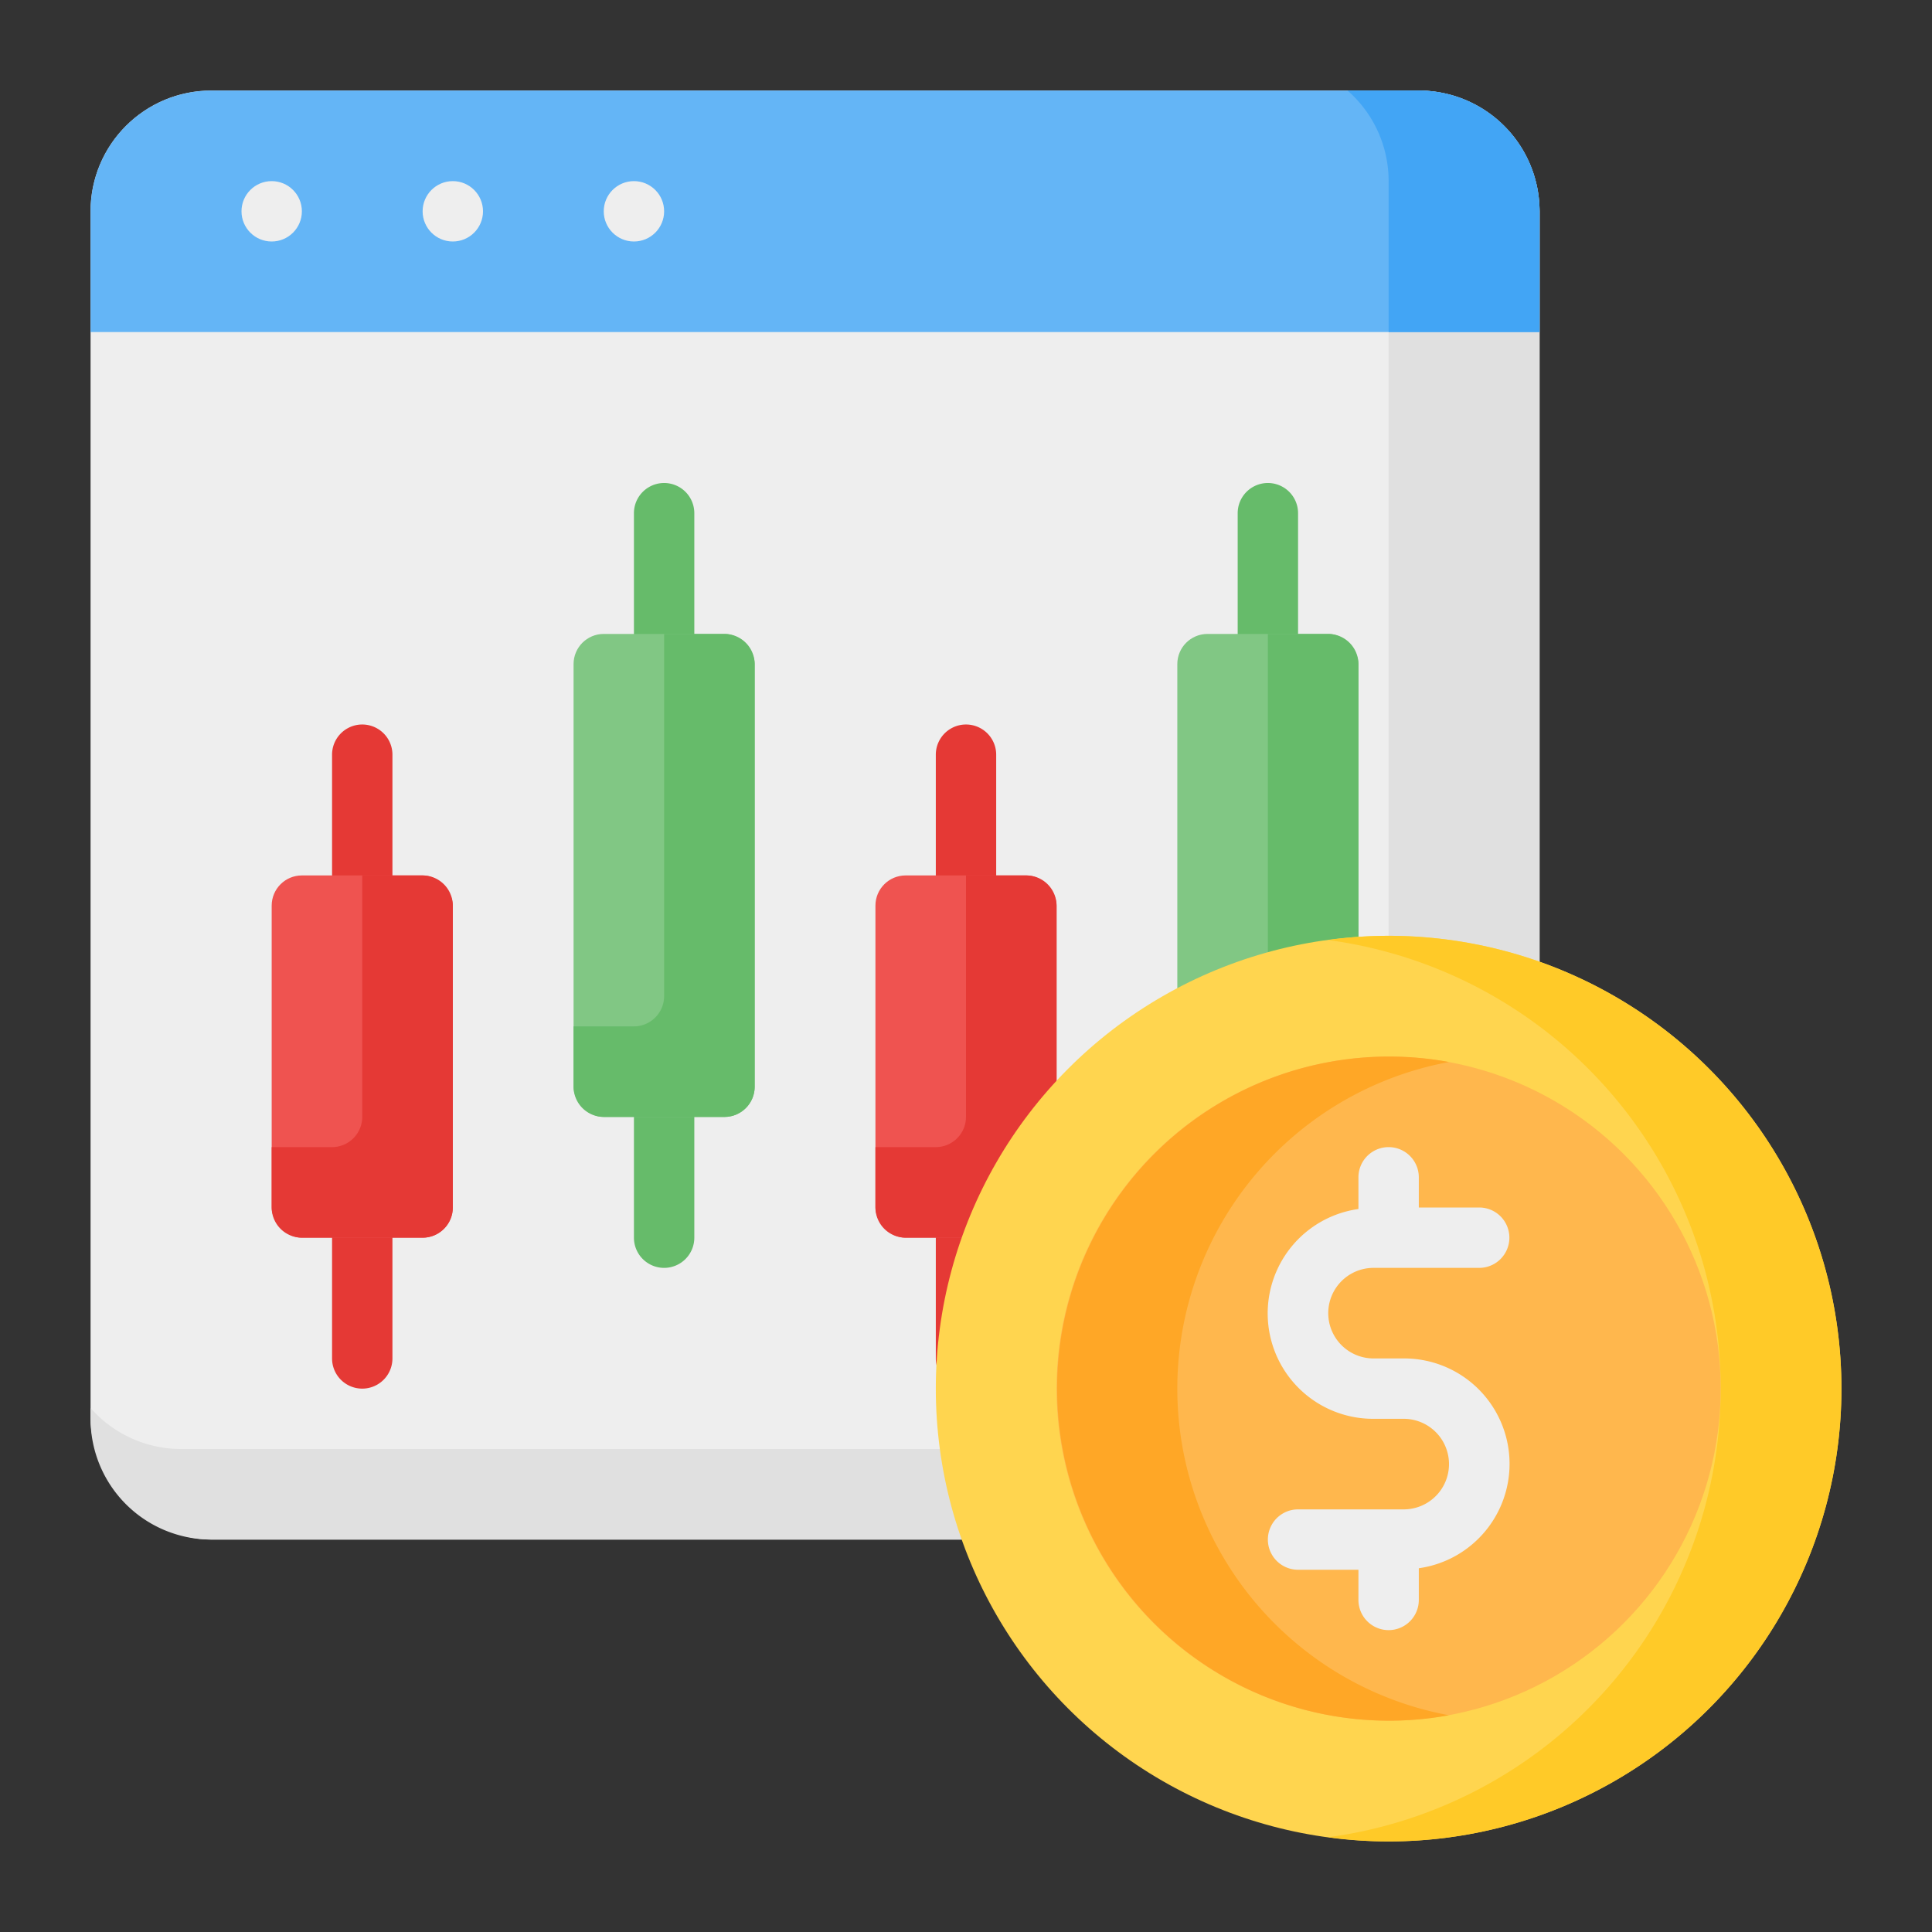<svg height="512" viewBox="0 0 64 64" width="512" xmlns="http://www.w3.org/2000/svg"><rect x="0" y="0" width="64" height="64" fill="#333333" stroke="none"/><g id="_21-Stock_Market" data-name="21-Stock Market"><rect fill="#eee" height="48" rx="4" width="48" x="3" y="3"/><path d="m51 7v40a3.999 3.999 0 0 1 -4 4h-40a3.999 3.999 0 0 1 -4-4v-.36a3.984 3.984 0 0 0 3 1.36h36a3.999 3.999 0 0 0 4-4v-38a3.984 3.984 0 0 0 -1.36-3h2.36a3.999 3.999 0 0 1 4 4z" fill="#e0e0e0"/><path d="m51 7v4h-48v-4a3.999 3.999 0 0 1 4-4h40a3.999 3.999 0 0 1 4 4z" fill="#64b5f6"/><path d="m51 7v4h-5v-5a3.984 3.984 0 0 0 -1.36-3h2.36a3.999 3.999 0 0 1 4 4z" fill="#42a5f5"/><path d="m32 30a1 1 0 0 1 -1-1v-4a1 1 0 0 1 2 0v4a1 1 0 0 1 -1 1z" fill="#e53935"/><path d="m32 46a1 1 0 0 1 -1-1v-4a1 1 0 0 1 2 0v4a1 1 0 0 1 -1 1z" fill="#e53935"/><path d="m42 22a1 1 0 0 1 -1-1v-4a1 1 0 0 1 2 0v4a1 1 0 0 1 -1 1z" fill="#66bb6a"/><path d="m42 42a1 1 0 0 1 -1-1v-4a1 1 0 0 1 2 0v4a1 1 0 0 1 -1 1z" fill="#66bb6a"/><path d="m12 30a1 1 0 0 1 -1-1v-4a1 1 0 0 1 2 0v4a1 1 0 0 1 -1 1z" fill="#e53935"/><path d="m12 46a1 1 0 0 1 -1-1v-4a1 1 0 0 1 2 0v4a1 1 0 0 1 -1 1z" fill="#e53935"/><path d="m22 22a1 1 0 0 1 -1-1v-4a1 1 0 0 1 2 0v4a1 1 0 0 1 -1 1z" fill="#66bb6a"/><path d="m22 42a1 1 0 0 1 -1-1v-4a1 1 0 0 1 2 0v4a1 1 0 0 1 -1 1z" fill="#66bb6a"/><rect fill="#ef5350" height="12" rx="1" width="6" x="29" y="29"/><rect fill="#81c784" height="16" rx="1" width="6" x="39" y="21"/><rect fill="#ef5350" height="12" rx="1" width="6" x="9" y="29"/><rect fill="#81c784" height="16" rx="1" width="6" x="19" y="21"/><path d="m35 30v10a1.003 1.003 0 0 1 -1 1h-4a1.003 1.003 0 0 1 -1-1v-2h2a1.003 1.003 0 0 0 1-1v-8h2a1.003 1.003 0 0 1 1 1z" fill="#e53935"/><path d="m45 22v14a1.003 1.003 0 0 1 -1 1h-4a1.003 1.003 0 0 1 -1-1v-2h2a1.003 1.003 0 0 0 1-1v-12h2a1.003 1.003 0 0 1 1 1z" fill="#66bb6a"/><path d="m15 30v10a1.003 1.003 0 0 1 -1 1h-4a1.003 1.003 0 0 1 -1-1v-2h2a1.003 1.003 0 0 0 1-1v-8h2a1.003 1.003 0 0 1 1 1z" fill="#e53935"/><path d="m25 22v14a1.003 1.003 0 0 1 -1 1h-4a1.003 1.003 0 0 1 -1-1v-2h2a1.003 1.003 0 0 0 1-1v-12h2a1.003 1.003 0 0 1 1 1z" fill="#66bb6a"/><g fill="#eee"><circle cx="9" cy="7" r="1"/><circle cx="15" cy="7" r="1"/><circle cx="21" cy="7" r="1"/></g><circle cx="46" cy="46" fill="#ffd54f" r="15"/><path d="m61 46a15.005 15.005 0 0 1 -15 15 14.6 14.6 0 0 1 -2-.14 14.993 14.993 0 0 0 0-29.72 14.6 14.6 0 0 1 2-.14 15.005 15.005 0 0 1 15 15z" fill="#ffca28"/><circle cx="46" cy="46" fill="#ffb74d" r="11"/><path d="m48 56.82a11 11 0 1 1 0-21.64 11.004 11.004 0 0 0 0 21.64z" fill="#ffa726"/><path d="m46.5 45h-1a1.5 1.5 0 0 1 0-3h3.5a1 1 0 0 0 0-2h-2v-1a1 1 0 0 0 -2 0v1.05a3.492 3.492 0 0 0 .5 6.95h1a1.5 1.5 0 0 1 0 3h-3.5a1 1 0 0 0 0 2h2v1a1 1 0 0 0 2 0v-1.05a3.492 3.492 0 0 0 -.5-6.95z" fill="#eee"/></g></svg>